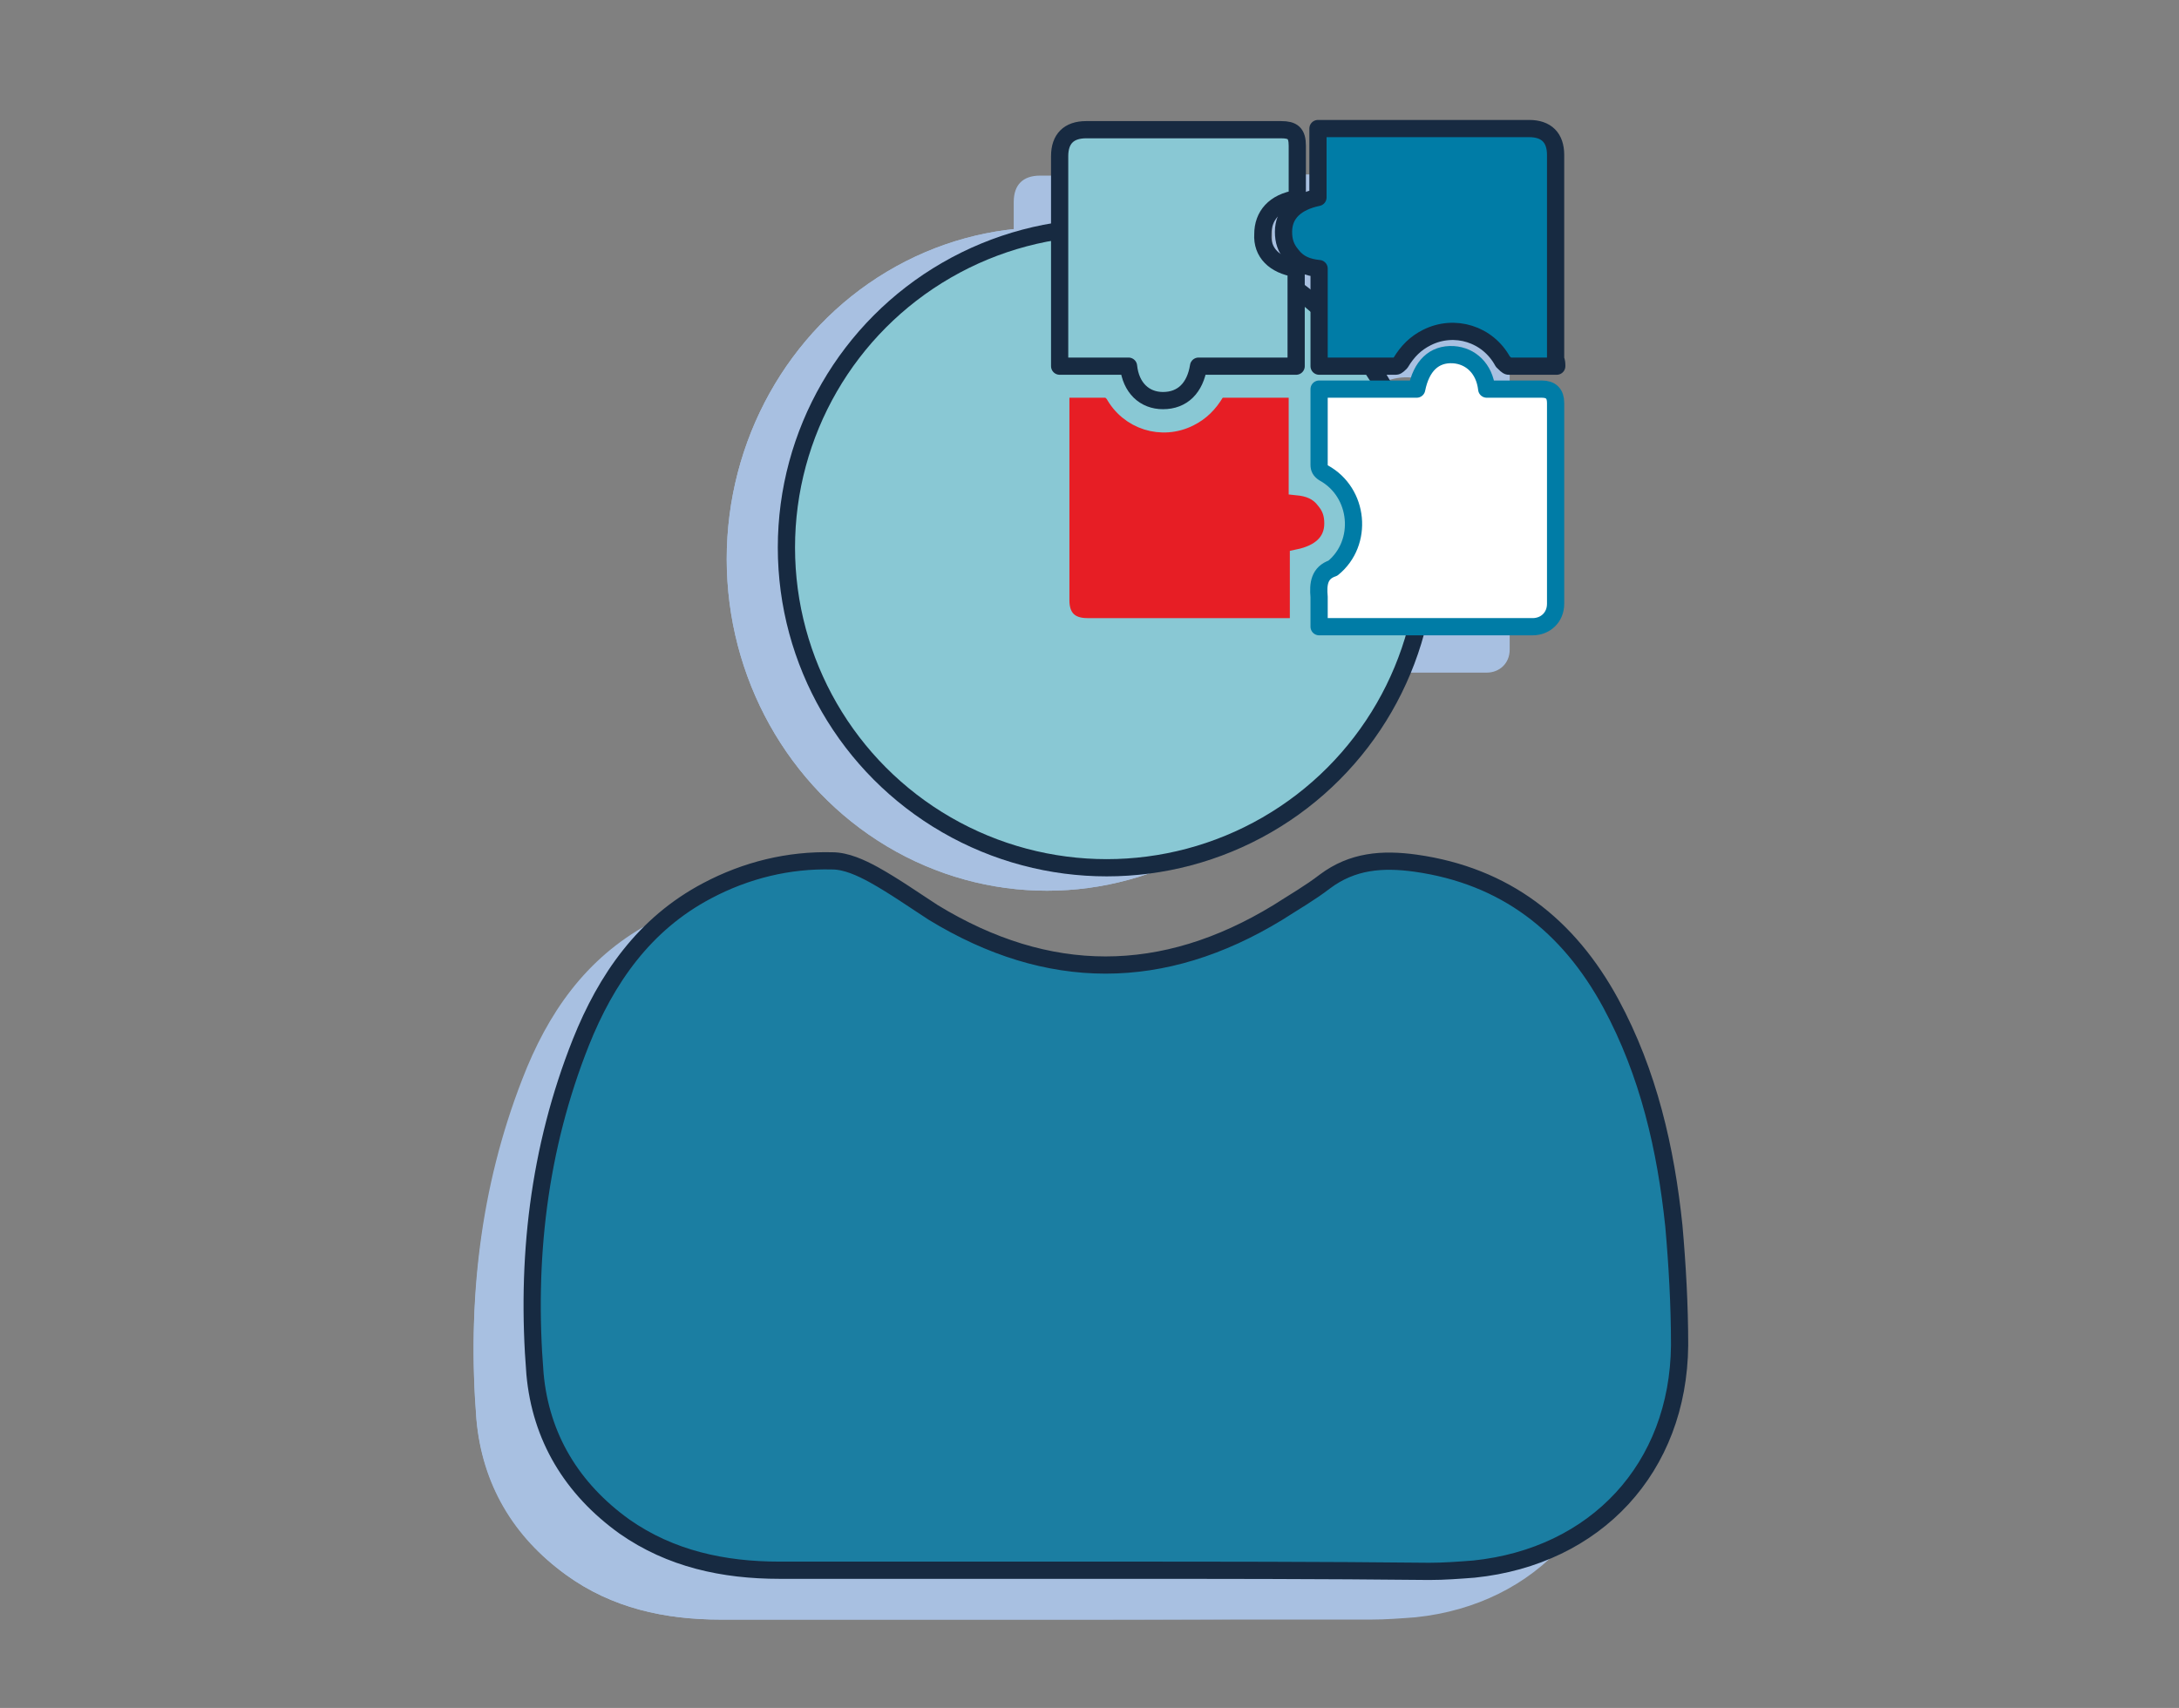<?xml version="1.0" encoding="utf-8"?>
<!-- Generator: Adobe Illustrator 27.3.1, SVG Export Plug-In . SVG Version: 6.00 Build 0)  -->
<svg version="1.1" id="ICONS" xmlns="http://www.w3.org/2000/svg" xmlns:xlink="http://www.w3.org/1999/xlink" x="0px" y="0px"
	 viewBox="0 0 189.8 148.8" style="enable-background:new 0 0 189.8 148.8;" xml:space="preserve">
<rect x="0" y="0" width="189.8" height="148.8" fill="#808080" stroke="none"/>
<style type="text/css">
	.st0{fill:#A8C0E1;}
	.st1{fill:#1B7EA2;}
	.st2{fill:#89C8D4;}
	.st3{fill:none;stroke:#172A41;stroke-width:1.5;stroke-linecap:round;stroke-linejoin:round;}
	.st4{fill:#89C8D4;stroke:#172A41;stroke-width:1.5;stroke-linecap:round;stroke-linejoin:round;}
	.st5{fill:#E71E25;stroke:#89C8D4;stroke-width:1.5;stroke-miterlimit:10;}
	.st6{fill:#FFFFFF;stroke:#007CA6;stroke-width:1.5;stroke-linecap:round;stroke-linejoin:round;}
	.st7{fill:#007CA6;stroke:#172A41;stroke-width:1.5;stroke-linecap:round;stroke-linejoin:round;}
</style>
<g>
	<path class="st0" d="M108.9,27.4c0,2.9,0,5.7,0,8.5c-2.8,0-5.7,0-8.5,0c-0.3,1.9-1.4,3-3.1,3c-1.6,0-2.8-1.1-3-3c-2,0-4,0-6,0
		c0-0.2,0-0.4,0-0.6c0-5.9,0-11.8,0-17.7c0-1.5,0.8-2.3,2.3-2.3c5.7,0,11.3,0,17,0c1,0,1.4,0.3,1.4,1.4c0,1.5,0,3.1,0,4.6
		c-2,0.3-3,1.5-3,3.1C105.9,26,107,27.1,108.9,27.4z"/>
	<path class="st0" d="M88.3,37.9c1.4,0,2.8,0,4.2,0c0.1,0,0.3,0.2,0.5,0.4c1.3,2.4,4.2,3.3,6.6,2.1c1-0.5,1.7-1.2,2.3-2.2
		c0.1-0.1,0.3-0.3,0.4-0.3c2.2,0,4.4,0,6.7,0c0,2.8,0,5.7,0,8.5c1,0.1,1.8,0.4,2.4,1.2c0.5,0.6,0.7,1.2,0.7,2c0,1.6-1.1,2.6-3,3
		c0,2,0,4,0,6c-0.2,0-0.4,0-0.6,0c-5.9,0-11.9,0-17.8,0c-1.5,0-2.3-0.8-2.3-2.3c0-5.9,0-11.9,0-17.8C88.3,38.3,88.3,38.1,88.3,37.9z
		"/>
	<path class="st0" d="M110.9,37.9c2.9,0,5.7,0,8.5,0c0.4-2,1.5-3.1,3.2-3c1.5,0.1,2.7,1.2,2.9,3c0.2,0,0.3,0,0.5,0
		c1.4,0,2.9,0,4.3,0c0.8,0,1.2,0.4,1.2,1.2c0,5.8,0,11.6,0,17.5c0,1.2-0.9,2-2,2c-6.1,0-12.3,0-18.4,0c0,0-0.1,0-0.2,0
		c0-0.1,0-0.3,0-0.4c0-0.7,0-1.5,0-2.2c-0.1-1.1,0-2.1,1.2-2.5c2.7-2.2,2.3-6.6-0.8-8.3c-0.3-0.2-0.4-0.4-0.4-0.7
		C110.9,42.2,110.9,40.1,110.9,37.9z"/>
	<path class="st0" d="M131.6,35.9c-1.4,0-2.8,0-4.2,0c-0.1,0-0.3-0.2-0.5-0.4c-1.3-2.4-4.2-3.3-6.6-2.1c-1,0.5-1.7,1.2-2.3,2.2
		c-0.1,0.1-0.3,0.3-0.4,0.3c-2.2,0-4.4,0-6.7,0c0-2.8,0-5.7,0-8.5c-1-0.1-1.8-0.4-2.4-1.2c-0.5-0.6-0.7-1.2-0.7-2c0-1.6,1.1-2.6,3-3
		c0-2,0-4,0-6c0.2,0,0.4,0,0.6,0c5.9,0,11.9,0,17.8,0c1.5,0,2.3,0.8,2.3,2.3c0,5.9,0,11.9,0,17.8C131.6,35.5,131.6,35.7,131.6,35.9z
		"/>
</g>
<g>
	<path class="st0" d="M91.2,141.1c-9.5,0-19,0-28.4,0c-4.9,0-9.5-1-13.5-3.9c-4.6-3.3-7.3-7.9-7.8-13.5c-0.8-10,0.3-19.9,4-29.2
		c2.2-5.6,5.5-10.4,11-13.4c3.4-1.8,7.1-2.7,10.9-2.7c1.2,0,2.5,0.6,3.6,1.2c1.8,1,3.5,2.2,5.2,3.3c10,6.2,20,6.2,30-0.1
		c1.4-0.9,2.8-1.7,4.1-2.7c2.4-1.8,5-2.1,7.9-1.6c7.8,1.2,13.3,5.4,17,12.3c3.3,6.1,4.8,12.8,5.5,19.7c0.3,3.5,0.5,7,0.5,10.5
		c-0.1,10.8-7.3,18.6-17.9,19.7c-1.3,0.1-2.6,0.2-3.9,0.2C110,141.1,100.6,141.1,91.2,141.1z"/>
	<ellipse class="st0" cx="91.2" cy="48.7" rx="27.9" ry="28.9"/>
	<ellipse class="st0" cx="91.2" cy="48.7" rx="27.9" ry="28.9"/>
	<path class="st0" d="M91.2,141.1c-9.5,0-19,0-28.4,0c-4.9,0-9.5-1-13.5-3.9c-4.6-3.4-7.3-8-7.8-13.6c-0.8-10.2,0.3-20.1,4-29.6
		c2.2-5.7,5.5-10.5,11-13.5c3.4-1.9,7.1-2.8,10.9-2.7c1.2,0,2.5,0.6,3.6,1.2c1.8,1,3.5,2.3,5.2,3.4c10,6.3,20,6.3,30-0.1
		c1.4-0.9,2.8-1.7,4.1-2.7c2.4-1.8,5-2.1,7.9-1.7c7.8,1.2,13.3,5.5,17,12.5c3.3,6.2,4.8,13,5.5,19.9c0.3,3.5,0.5,7.1,0.5,10.6
		c-0.1,10.9-7.3,18.9-17.9,20c-1.3,0.1-2.6,0.2-3.9,0.2C110,141.1,100.6,141.1,91.2,141.1z"/>
</g>
<g>
	<path class="st1" d="M96.3,136.8c-9.5,0-19,0-28.4,0c-4.9,0-9.5-1-13.5-3.8c-4.6-3.3-7.3-7.8-7.8-13.3c-0.8-9.9,0.3-19.6,4-28.9
		c2.2-5.5,5.5-10.3,11-13.2c3.4-1.8,7.1-2.7,10.9-2.6c1.2,0,2.5,0.6,3.6,1.2c1.8,1,3.5,2.2,5.2,3.3c10,6.1,20,6.1,30,0
		c1.4-0.9,2.8-1.7,4.1-2.7c2.4-1.8,5-2,7.9-1.6c7.8,1.1,13.3,5.4,17,12.2c3.3,6.1,4.8,12.7,5.5,19.4c0.3,3.4,0.5,6.9,0.5,10.4
		c-0.1,10.7-7.3,18.4-17.9,19.5c-1.3,0.1-2.6,0.2-3.9,0.2C115.1,136.8,105.7,136.8,96.3,136.8z"/>
	<circle class="st2" cx="96.4" cy="47.7" r="27.9"/>
	<circle class="st3" cx="96.4" cy="47.7" r="27.9"/>
	<path class="st3" d="M96.3,136.8c-9.5,0-19,0-28.4,0c-4.9,0-9.5-1-13.5-3.8c-4.6-3.3-7.3-7.8-7.8-13.3c-0.8-9.9,0.3-19.6,4-28.9
		c2.2-5.5,5.5-10.3,11-13.2c3.4-1.8,7.1-2.7,10.9-2.6c1.2,0,2.5,0.6,3.6,1.2c1.8,1,3.5,2.2,5.2,3.3c10,6.1,20,6.1,30,0
		c1.4-0.9,2.8-1.7,4.1-2.7c2.4-1.8,5-2,7.9-1.6c7.8,1.1,13.3,5.4,17,12.2c3.3,6.1,4.8,12.7,5.5,19.4c0.3,3.4,0.5,6.9,0.5,10.4
		c-0.1,10.7-7.3,18.4-17.9,19.5c-1.3,0.1-2.6,0.2-3.9,0.2C115.1,136.8,105.7,136.8,96.3,136.8z"/>
</g>
<g>
	<path class="st4" d="M112.9,23.4c0,2.9,0,5.7,0,8.5c-2.8,0-5.7,0-8.5,0c-0.3,1.9-1.4,3-3.1,3c-1.6,0-2.8-1.1-3-3c-2,0-4,0-6,0
		c0-0.2,0-0.4,0-0.6c0-5.9,0-11.8,0-17.7c0-1.5,0.8-2.3,2.3-2.3c5.7,0,11.3,0,17,0c1,0,1.4,0.3,1.4,1.4c0,1.5,0,3.1,0,4.6
		c-2,0.3-3,1.5-3,3.1C109.9,22,111,23.1,112.9,23.4z"/>
	<path class="st5" d="M92.3,33.9c1.4,0,2.8,0,4.2,0c0.1,0,0.3,0.2,0.5,0.4c1.3,2.4,4.2,3.3,6.6,2.1c1-0.5,1.7-1.2,2.3-2.2
		c0.1-0.1,0.3-0.3,0.4-0.3c2.2,0,4.4,0,6.7,0c0,2.8,0,5.7,0,8.5c1,0.1,1.8,0.4,2.4,1.2c0.5,0.6,0.7,1.2,0.7,2c0,1.6-1.1,2.6-3,3
		c0,2,0,4,0,6c-0.2,0-0.4,0-0.6,0c-5.9,0-11.9,0-17.8,0c-1.5,0-2.3-0.8-2.3-2.3c0-5.9,0-11.9,0-17.8C92.3,34.3,92.3,34.1,92.3,33.9z
		"/>
	<path class="st6" d="M114.9,33.9c2.9,0,5.7,0,8.5,0c0.4-2,1.5-3.1,3.2-3c1.5,0.1,2.7,1.2,2.9,3c0.2,0,0.3,0,0.5,0
		c1.4,0,2.9,0,4.3,0c0.8,0,1.2,0.4,1.2,1.2c0,5.8,0,11.6,0,17.5c0,1.2-0.9,2-2,2c-6.1,0-12.3,0-18.4,0c0,0-0.1,0-0.2,0
		c0-0.1,0-0.3,0-0.4c0-0.7,0-1.5,0-2.2c-0.1-1.1,0-2.1,1.2-2.5c2.7-2.2,2.3-6.6-0.8-8.3c-0.3-0.2-0.4-0.4-0.4-0.7
		C114.9,38.2,114.9,36.1,114.9,33.9z"/>
	<path class="st7" d="M135.6,31.9c-1.4,0-2.8,0-4.2,0c-0.1,0-0.3-0.2-0.5-0.4c-1.3-2.4-4.2-3.3-6.6-2.1c-1,0.5-1.7,1.2-2.3,2.2
		c-0.1,0.1-0.3,0.3-0.4,0.3c-2.2,0-4.4,0-6.7,0c0-2.8,0-5.7,0-8.5c-1-0.1-1.8-0.4-2.4-1.2c-0.5-0.6-0.7-1.2-0.7-2c0-1.6,1.1-2.6,3-3
		c0-2,0-4,0-6c0.2,0,0.4,0,0.6,0c5.9,0,11.9,0,17.8,0c1.5,0,2.3,0.8,2.3,2.3c0,5.9,0,11.9,0,17.8C135.6,31.5,135.6,31.7,135.6,31.9z
		"/>
</g>
</svg>

